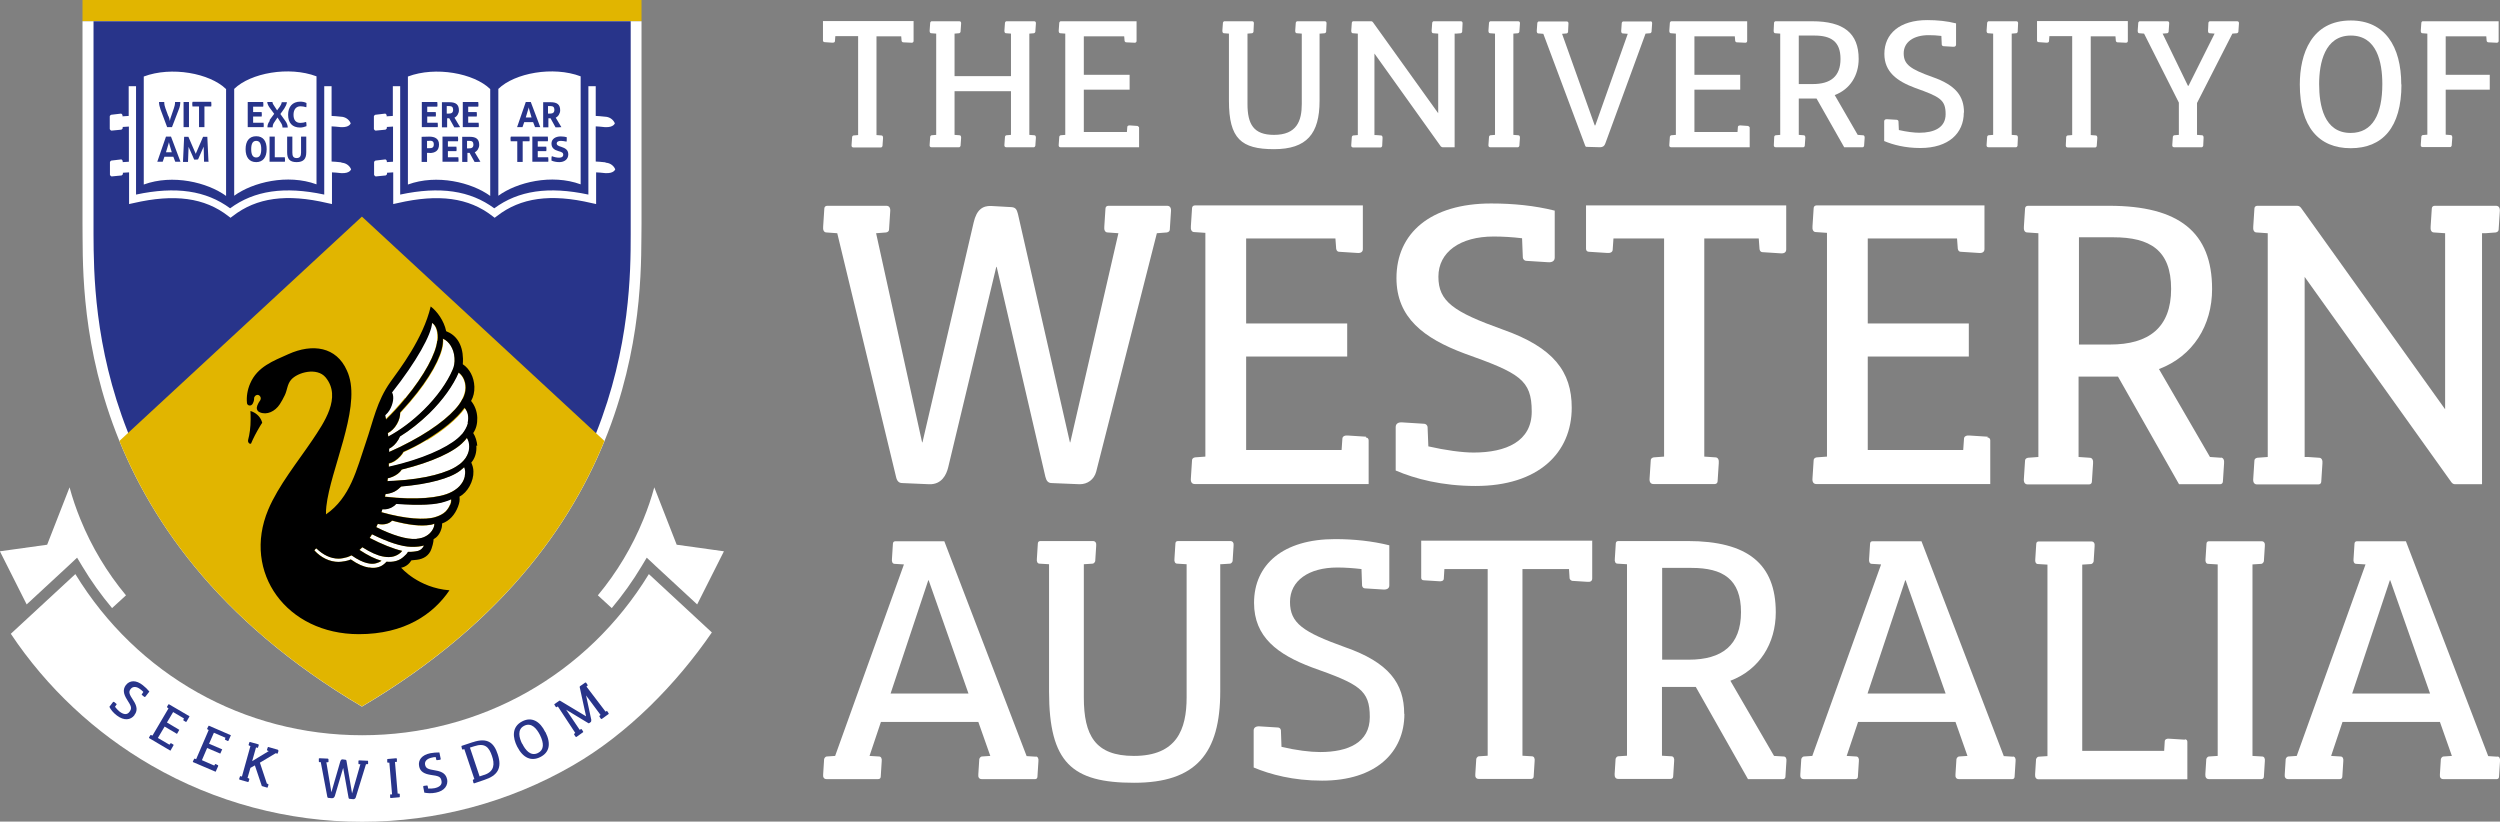 <?xml version="1.0" encoding="UTF-8"?><svg id="Layer_2" xmlns="http://www.w3.org/2000/svg" viewBox="0 0 129.38 42.52"><rect x="0" y="0" width="129.38" height="42.52" fill="#808080" stroke="none"/><g id="Layer_1-2"><path d="M47.28,1.1v1.02c0,.07-.05.1-.13.09l-.42-.02s-.06-.02-.07-.07l-.02-.24h0s-1.28,0-1.28,0v5.11l.26.02c.06,0,.08.06.08.13l-.03.42s-.03.07-.07.07h-1.44c-.07,0-.1-.05-.09-.13l.03-.42s.02-.06.07-.07l.24-.02V1.87h-1.18l-.02.26c0,.06-.06.08-.13.08l-.42-.03s-.07-.02-.07-.07v-1.02h4.69Z" style="fill:#fff;"/><path d="M53.53,7c.06,0,.08.06.08.13l-.03.42s-.03.07-.07.07h-1.44c-.07,0-.1-.05-.09-.13l.03-.42s.02-.06.07-.07l.24-.02v-2.26h-2.92v2.26l.26.02c.06,0,.08.06.08.13l-.03.42s-.03.07-.07.07h-1.44c-.07,0-.1-.05-.09-.13l.03-.42s.02-.06.07-.07l.24-.02V1.74l-.26-.02c-.06,0-.08-.06-.08-.13l.03-.42s.03-.07.07-.07h1.44c.07,0,.1.05.09.13l-.03.42s-.02.06-.07.07l-.24.02v2.2h2.92V1.74l-.26-.02c-.06,0-.08-.06-.08-.13l.03-.42s.03-.07.07-.07h1.44c.07,0,.1.05.09.13l-.03.42s-.02.06-.07.07l-.24.02v5.24l.26.02Z" style="fill:#fff;"/><path d="M58.88,6.53s.07.03.07.07v1.02h-4.07c-.07,0-.1-.05-.09-.13l.03-.42s.02-.06.07-.07l.24-.02V1.74l-.26-.02c-.06,0-.08-.06-.08-.13l.03-.42s.03-.07.07-.07h3.93v1.02c0,.07-.05.1-.13.09l-.42-.02s-.06-.02-.07-.07l-.02-.24h-2.09v1.99h2.37v.77h-2.37v2.19h2.23l.02-.26c0-.06.06-.08.13-.08l.42.03Z" style="fill:#fff;"/><path d="M68.56,1.1c.07,0,.1.05.09.13l-.02.42s-.02.06-.07.07l-.24.02h-.03v3.48c0,1.7-.66,2.5-2.36,2.5s-2.33-.55-2.33-2.5V1.74l-.26-.02c-.06,0-.08-.06-.08-.13l.03-.42s.03-.07.07-.07h1.44c.07,0,.1.05.09.13l-.02.42s-.02.06-.07.07l-.24.02v3.64c0,1.04.31,1.6,1.37,1.6,1.18,0,1.44-.72,1.44-1.6V1.74l-.26-.02c-.06,0-.08-.06-.08-.13l.03-.42s.03-.07.07-.07h1.44Z" style="fill:#fff;"/><path d="M75.6,1.1c.07,0,.1.05.09.13l-.02.42s-.02.06-.07.07l-.24.02h-.08v5.88h-.63s-.07-.02-.09-.05l-3.43-4.8v4.22h.08l.26.02c.06,0,.08.06.08.13l-.02.42s-.03.07-.07.07h-1.44c-.07,0-.1-.05-.09-.13l.03-.42s.02-.06.07-.07l.24-.02V1.74l-.26-.02c-.06,0-.08-.06-.08-.13l.03-.42s.02-.07.07-.07h.93c.05,0,.08.03.1.06l3.37,4.7V1.74l-.26-.02c-.06,0-.08-.06-.08-.13l.03-.42s.03-.07.07-.07h1.44Z" style="fill:#fff;"/><path d="M78.58,7c.06,0,.08.06.08.13l-.03.42s-.03.07-.07.07h-1.44c-.07,0-.1-.05-.09-.13l.03-.42s.02-.06.07-.07l.24-.02V1.74l-.26-.02c-.06,0-.08-.06-.08-.13l.03-.42s.03-.07.07-.07h1.44c.07,0,.1.05.09.13l-.03.42s-.02.06-.07.07l-.24.02v5.24l.26.02Z" style="fill:#fff;"/><path d="M85.41,1.1c.07,0,.1.05.09.13l-.03.42s-.02.06-.07.07l-.24.02-2.08,5.68c-.04.13-.13.2-.27.2l-.71-.02s-.04,0-.06-.05l-2.17-5.8-.26-.02c-.06,0-.08-.06-.08-.13l.03-.42s.03-.07.07-.07h1.45c.07,0,.1.05.09.13l-.02.42s-.02.06-.07.07l-.24.02,1.69,4.74h.03l1.68-4.74-.26-.02c-.06,0-.08-.06-.08-.13l.03-.42s.03-.07.07-.07h1.42Z" style="fill:#fff;"/><path d="M90.48,6.53s.07.03.07.07v1.02h-4.07c-.07,0-.1-.05-.09-.13l.03-.42s.02-.06.07-.07l.24-.02V1.74l-.26-.02c-.06,0-.08-.06-.08-.13l.03-.42s.03-.07.07-.07h3.93v1.02c0,.07-.05.1-.13.09l-.42-.02s-.06-.02-.07-.07l-.02-.24h-2.09v1.99h2.37v.77h-2.37v2.19h2.23l.02-.26c0-.06.06-.08.13-.08l.42.03Z" style="fill:#fff;"/><path d="M96.42,7c.06,0,.08.06.08.13l-.03.42s-.02.07-.07.07h-.96l-1.43-2.52h-.92v1.88l.26.02c.06,0,.08.06.08.13l-.03.42s-.02.07-.07.07h-1.44c-.07,0-.1-.05-.09-.13l.02-.42s.02-.06.07-.07l.24-.02V1.74l-.26-.02c-.06,0-.08-.06-.08-.13l.02-.42s.03-.07.07-.07h1.9c1.64,0,2.41.62,2.41,1.95,0,.85-.44,1.57-1.24,1.87l1.19,2.06.26.02ZM93.82,4.35c.91,0,1.43-.39,1.43-1.3s-.5-1.21-1.35-1.21h-.81v2.51h.73Z" style="fill:#fff;"/><path d="M101.63,5.83c0,1.06-.78,1.83-2.25,1.83-.79,0-1.42-.17-1.87-.36v-1.02c0-.08.06-.12.16-.11l.5.03s.08.02.08.08l.02.45c.39.09.79.14,1.06.14.76,0,1.36-.26,1.36-.96,0-.75-.29-.9-1.58-1.36-.94-.35-1.59-.83-1.59-1.76,0-1.05.8-1.75,2.22-1.75.52,0,1.02.05,1.49.17v1.1c0,.08-.06.12-.16.11l-.5-.03s-.08-.02-.08-.08l-.02-.45c-.23-.03-.45-.04-.66-.04-.78,0-1.29.36-1.29.94s.35.82,1.5,1.23c1.2.42,1.62.99,1.62,1.83Z" style="fill:#fff;"/><path d="M104.35,7c.06,0,.08.06.08.13l-.02.42s-.03.07-.07.07h-1.44c-.07,0-.1-.05-.09-.13l.03-.42s.02-.06.07-.07l.24-.02V1.74l-.26-.02c-.06,0-.08-.06-.08-.13l.03-.42s.03-.07.07-.07h1.44c.07,0,.1.05.09.13l-.02.42s-.02.06-.07.07l-.24.02v5.24l.26.02Z" style="fill:#fff;"/><path d="M110.12,1.1v1.02c0,.07-.05.1-.13.09l-.42-.02s-.06-.02-.07-.07l-.02-.24h0s-1.28,0-1.28,0v5.11l.26.02c.06,0,.08.06.08.13l-.03.42s-.02.07-.07.07h-1.44c-.07,0-.1-.05-.09-.13l.02-.42s.02-.06.07-.07l.24-.02V1.87h-1.18l-.02.26c0,.06-.06.08-.13.08l-.42-.03s-.07-.02-.07-.07v-1.02h4.69Z" style="fill:#fff;"/><path d="M115.78,1.1c.07,0,.1.05.09.13l-.03.42s-.02.06-.07.07l-.24.02-1.83,3.59v1.65l.26.02c.06,0,.08.06.08.13l-.02.42s-.03.07-.07.07h-1.44c-.07,0-.1-.05-.09-.13l.03-.42s.02-.06.07-.07l.24-.02v-1.67l-1.8-3.57-.25-.02c-.06,0-.08-.06-.08-.13l.03-.42s.03-.07.07-.07h1.44c.07,0,.1.05.09.13l-.03.42s-.02.06-.07.07l-.24.02,1.31,2.7h.03l1.35-2.7-.26-.02c-.06,0-.08-.06-.08-.13l.02-.42s.03-.07.07-.07h1.42Z" style="fill:#fff;"/><path d="M124.28,4.37c0,2.23-.98,3.3-2.63,3.3s-2.63-1.11-2.63-3.3c0-1.58.6-3.31,2.64-3.31,1.76,0,2.61,1.34,2.61,3.31ZM120.02,4.35c0,1.1.25,2.53,1.63,2.53,1.14,0,1.64-.97,1.64-2.53,0-1.13-.28-2.51-1.63-2.51s-1.64,1.42-1.64,2.51Z" style="fill:#fff;"/><path d="M129.31,1.1v1.02c0,.07-.05.1-.13.09l-.42-.02s-.06-.02-.07-.07l-.02-.24h-2.1v1.99h2.28v.77h-2.28v2.33l.26.02c.06,0,.08.06.08.13l-.03.42s-.03.07-.07.07h-1.44c-.07,0-.1-.05-.09-.13l.03-.42s.02-.06.07-.07l.24-.02V1.74l-.26-.02c-.06,0-.08-.06-.08-.13l.03-.42s.02-.07.07-.07h3.93Z" style="fill:#fff;"/><path d="M60.4,10.65c.15,0,.22.11.2.3l-.06.93c0,.06-.04.13-.15.15l-.52.04-3.14,12.34c-.11.41-.45.65-.85.65l-1.45-.06c-.2,0-.28-.13-.33-.33l-2.52-10.86h-.02l-2.49,10.38c-.09.37-.33.89-.98.87l-1.39-.06c-.17,0-.28-.09-.33-.33l-3.04-12.6-.56-.04c-.13,0-.19-.13-.17-.3l.06-.93c0-.09.06-.15.15-.15h3.06c.15,0,.22.11.2.3l-.06.93c0,.06-.04.13-.15.15l-.52.04,2.38,10.82h.02l2.65-11.38c.15-.65.46-.87.91-.85l1.06.06c.19.02.26.11.32.35l2.69,11.82h.02l2.49-10.82-.56-.04c-.13,0-.19-.13-.17-.3l.06-.93c0-.09.06-.15.15-.15h3.04Z" style="fill:#fff;"/><path d="M70.68,22.64c.09,0,.15.06.15.15v2.26h-9c-.15,0-.22-.11-.2-.3l.06-.93c0-.06.04-.13.15-.15l.54-.04v-11.58l-.58-.04c-.13,0-.19-.13-.17-.3l.06-.93c0-.09.06-.15.15-.15h8.69v2.26c0,.15-.11.22-.3.2l-.93-.06c-.06,0-.13-.04-.15-.15l-.04-.54h-4.62v4.4h5.23v1.71h-5.23v4.84h4.94l.04-.58c0-.13.13-.19.3-.17l.93.06Z" style="fill:#fff;"/><path d="M81.34,21.1c0,2.34-1.73,4.05-4.97,4.05-1.74,0-3.14-.37-4.14-.8v-2.25c0-.17.13-.26.35-.24l1.11.07c.07,0,.17.04.19.17l.04,1c.87.2,1.75.32,2.34.32,1.69,0,3.01-.58,3.01-2.12,0-1.65-.63-1.99-3.49-3.01-2.08-.78-3.51-1.84-3.51-3.9,0-2.32,1.76-3.86,4.9-3.86,1.15,0,2.25.11,3.29.37v2.43c0,.17-.13.26-.35.24l-1.11-.07c-.07,0-.17-.04-.19-.17l-.04-1c-.5-.06-1-.09-1.47-.09-1.73,0-2.86.8-2.86,2.08s.78,1.82,3.32,2.73c2.65.93,3.58,2.19,3.58,4.05Z" style="fill:#fff;"/><path d="M92.44,10.65v2.26c0,.15-.11.22-.3.2l-.93-.06c-.06,0-.13-.04-.15-.15l-.04-.54v-.02h-2.82v11.29l.58.04c.13,0,.19.13.17.3l-.06.93c0,.09-.06.15-.15.15h-3.17c-.15,0-.22-.11-.2-.3l.06-.93c0-.06.04-.13.15-.15l.54-.04v-11.29h-2.62l-.04.58c0,.13-.13.19-.3.17l-.93-.06c-.09,0-.15-.06-.15-.15v-2.25h10.36Z" style="fill:#fff;"/><path d="M102.85,22.64c.09,0,.15.06.15.15v2.26h-9c-.15,0-.22-.11-.2-.3l.06-.93c0-.06.04-.13.15-.15l.54-.04v-11.58l-.58-.04c-.13,0-.19-.13-.17-.3l.06-.93c0-.09.06-.15.15-.15h8.69v2.26c0,.15-.11.22-.3.2l-.93-.06c-.06,0-.13-.04-.15-.15l-.04-.54h-4.62v4.4h5.23v1.71h-5.23v4.84h4.94l.04-.58c0-.13.13-.19.3-.17l.93.06Z" style="fill:#fff;"/><path d="M114.93,23.68c.13,0,.19.13.17.3l-.06.93c0,.09-.06.15-.15.15h-2.12l-3.16-5.57h-2.04v4.16l.58.04c.13,0,.19.13.17.3l-.06.93c0,.09-.06.15-.15.15h-3.17c-.15,0-.22-.11-.2-.3l.06-.93c0-.06.04-.13.15-.15l.54-.04v-11.58l-.58-.04c-.13,0-.19-.13-.17-.3l.06-.93c0-.09.06-.15.15-.15h4.2c3.62,0,5.33,1.37,5.33,4.31,0,1.88-.98,3.47-2.75,4.14l2.64,4.55.58.04ZM109.2,17.83c2,0,3.16-.87,3.16-2.88s-1.1-2.67-2.99-2.67h-1.78v5.55h1.61Z" style="fill:#fff;"/><path d="M129.17,10.65c.15,0,.22.11.2.3l-.06.93c0,.06-.04.13-.15.15l-.54.04h-.17v12.99h-1.39c-.09,0-.15-.04-.2-.11l-7.59-10.62v9.32h.17l.58.04c.13,0,.19.13.17.3l-.06.93c0,.09-.06.15-.15.15h-3.17c-.15,0-.22-.11-.2-.3l.06-.93c0-.06.04-.13.15-.15l.54-.04v-11.58l-.58-.04c-.13,0-.19-.13-.17-.3l.06-.93c0-.09.06-.15.15-.15h2.06c.11,0,.17.06.22.13l7.44,10.4v-9.11l-.58-.04c-.13,0-.19-.13-.17-.3l.06-.93c0-.09.06-.15.15-.15h3.17Z" style="fill:#fff;"/><path d="M53.6,39.15c.11,0,.16.11.14.25l-.05.79c0,.08-.05.13-.11.13h-2.78c-.13,0-.19-.1-.17-.25l.05-.79s.03-.11.13-.13l.44-.03-.62-1.76h-5.04l-.59,1.76.49.03c.11,0,.16.11.14.25l-.05.79c0,.08-.05.13-.13.13h-2.68c-.13,0-.19-.1-.17-.25l.05-.79s.03-.11.13-.13l.44-.03,3.56-9.91-.48-.03c-.11,0-.16-.11-.14-.25l.05-.79c0-.08.05-.13.13-.13h2.53l4.26,11.12.48.03ZM50.12,35.89l-2.06-5.86h-.02l-1.95,5.86h4.03Z" style="fill:#fff;"/><path d="M63.67,28c.13,0,.19.1.17.25l-.05.79s-.03.11-.13.13l-.46.03h-.05v6.58c0,3.21-1.25,4.73-4.46,4.73s-4.4-1.03-4.4-4.73v-6.58l-.49-.03c-.11,0-.16-.11-.14-.25l.05-.79c0-.08.05-.13.13-.13h2.72c.13,0,.19.1.17.25l-.05.79s-.03.11-.13.13l-.46.03v6.89c0,1.97.59,3.03,2.59,3.03,2.22,0,2.73-1.37,2.73-3.03v-6.89l-.49-.03c-.11,0-.16-.11-.14-.25l.05-.79c0-.08.05-.13.13-.13h2.72Z" style="fill:#fff;"/><path d="M72.68,36.94c0,2-1.48,3.46-4.26,3.46-1.49,0-2.68-.32-3.54-.68v-1.92c0-.14.11-.22.3-.21l.95.06c.06,0,.14.03.16.14l.03.86c.75.18,1.49.27,2,.27,1.45,0,2.57-.49,2.57-1.81,0-1.41-.54-1.7-2.99-2.57-1.78-.67-3-1.57-3-3.34,0-1.99,1.51-3.3,4.19-3.3.98,0,1.92.1,2.81.32v2.08c0,.14-.11.22-.3.21l-.95-.06c-.06,0-.14-.03-.16-.14l-.03-.86c-.43-.05-.86-.08-1.25-.08-1.48,0-2.45.68-2.45,1.78s.67,1.56,2.84,2.34c2.27.79,3.07,1.87,3.07,3.46Z" style="fill:#fff;"/><path d="M82.4,28v1.94c0,.13-.1.19-.25.17l-.79-.05s-.11-.03-.13-.13l-.03-.46v-.02h-2.41v9.66l.49.03c.11,0,.16.11.14.25l-.05.79c0,.08-.05.13-.13.13h-2.72c-.13,0-.19-.1-.17-.25l.05-.79s.03-.11.13-.13l.46-.03v-9.66h-2.24l-.03.49c0,.11-.11.16-.25.14l-.79-.05c-.08,0-.13-.05-.13-.13v-1.92h8.86Z" style="fill:#fff;"/><path d="M92.31,39.15c.11,0,.16.11.14.25l-.05.79c0,.08-.05.13-.13.13h-1.81l-2.7-4.77h-1.75v3.56l.49.03c.11,0,.16.11.14.25l-.05.79c0,.08-.05.13-.13.13h-2.72c-.13,0-.19-.1-.18-.25l.05-.79s.03-.11.13-.13l.46-.03v-9.91l-.49-.03c-.11,0-.16-.11-.14-.25l.05-.79c0-.08.05-.13.13-.13h3.59c3.1,0,4.56,1.18,4.56,3.69,0,1.6-.84,2.97-2.35,3.54l2.26,3.89.49.03ZM87.4,34.14c1.72,0,2.7-.75,2.7-2.46s-.94-2.29-2.56-2.29h-1.52v4.75h1.38Z" style="fill:#fff;"/><path d="M104.17,39.15c.11,0,.16.11.14.25l-.05.79c0,.08-.05.13-.11.13h-2.78c-.13,0-.19-.1-.17-.25l.05-.79s.03-.11.13-.13l.44-.03-.62-1.76h-5.04l-.59,1.76.49.03c.11,0,.16.11.14.25l-.05.79c0,.08-.05.13-.13.13h-2.68c-.13,0-.19-.1-.17-.25l.05-.79s.03-.11.13-.13l.44-.03,3.56-9.91-.48-.03c-.11,0-.16-.11-.14-.25l.05-.79c0-.08.05-.13.13-.13h2.53l4.26,11.12.48.03ZM100.69,35.89l-2.07-5.86h-.02l-1.95,5.86h4.04Z" style="fill:#fff;"/><path d="M113.07,38.26c.08,0,.13.05.13.13v1.94h-7.7c-.13,0-.19-.1-.18-.25l.05-.79s.03-.11.13-.13l.46-.03v-9.91l-.49-.03c-.11,0-.16-.11-.14-.25l.05-.79c0-.08.05-.13.13-.13h2.72c.13,0,.19.1.17.25l-.05.79s-.03.11-.13.13l-.46.03v9.64h4.24l.03-.49c0-.11.11-.16.25-.14l.79.05Z" style="fill:#fff;"/><path d="M117.07,39.15c.11,0,.16.11.14.25l-.05.79c0,.08-.05.13-.13.13h-2.72c-.13,0-.19-.1-.18-.25l.05-.79s.03-.11.13-.13l.46-.03v-9.91l-.49-.03c-.11,0-.16-.11-.14-.25l.05-.79c0-.08.05-.13.13-.13h2.72c.13,0,.19.1.17.25l-.05.79s-.03.11-.13.13l-.46.03v9.91l.49.03Z" style="fill:#fff;"/><path d="M129.24,39.15c.11,0,.16.11.14.25l-.05.79c0,.08-.05.13-.11.13h-2.78c-.13,0-.19-.1-.17-.25l.05-.79s.03-.11.13-.13l.44-.03-.62-1.76h-5.04l-.59,1.76.49.03c.11,0,.16.11.14.25l-.05.79c0,.08-.05.13-.13.13h-2.68c-.13,0-.19-.1-.17-.25l.05-.79s.03-.11.13-.13l.44-.03,3.56-9.91-.48-.03c-.11,0-.16-.11-.14-.25l.05-.79c0-.08.05-.13.13-.13h2.53l4.26,11.12.48.03ZM125.76,35.89l-2.06-5.86h-.02l-1.95,5.86h4.03Z" style="fill:#fff;"/><path d="M33.58,29.71c-3.19,5.22-8.73,8.34-14.84,8.34s-11.65-3.12-14.84-8.34l-3.34,3.09c1.86,2.79,4.36,5.13,7.27,6.81,3.3,1.91,7.08,2.92,10.91,2.92s7.61-1.01,10.91-2.92c2.83-1.63,5.35-4.2,7.19-6.88l-3.26-3.02Z" style="fill:#fff;"/><rect x="4.27" width="28.93" height="1.1" style="fill:#e1b500;"/><path d="M33.2,11.58c-.06,3.23.7,16.03-14.47,24.99C3.57,27.61,4.32,14.81,4.27,11.58V1.1h28.93v10.48Z" style="fill:#fff;"/><path d="M18.74,35.91C4.9,27.58,4.86,15.97,4.84,12.14c0-.21,0-.4,0-.57V1.1h27.8v10.48c0,.16,0,.35,0,.56,0,1.9-.02,5.85-1.8,10.3-2.15,5.4-6.22,9.93-12.1,13.47Z" style="fill:#28348a;"/><path d="M6.18,22.82c1.84,4.51,5.45,9.55,12.55,13.74,7.11-4.2,10.72-9.24,12.55-13.74l-12.55-11.61-12.55,11.61Z" style="fill:#e1b500;"/><path d="M16.38,3.96v5.58c-1.5-.55-3.3-.11-4.26.59v-5.53c.84-.82,2.83-1.19,4.26-.65Z" style="fill:#fff; fill-rule:evenodd;"/><path d="M7.44,3.97v5.58c1.5-.55,3.3-.11,4.26.59v-5.53c-.84-.82-2.83-1.19-4.26-.65Z" style="fill:#fff; fill-rule:evenodd;"/><path d="M17.66,8.4h-.01c-.21-.02-.38-.04-.49-.04v-1.82c.11,0,.27.02.48.04h.02c.43.02.49-.2.49-.2-.1-.23-.31-.33-.49-.34h-.01c-.21-.02-.38-.04-.49-.04v-1.54h-.38v5.61c-2.06-.44-3.62-.21-4.87.71-1.25-.92-2.81-1.15-4.87-.71v-5.61h-.38v1.54c-.08,0-.18.01-.32.02v-.06s-.03-.08-.08-.08l-.51.06s-.07.04-.07.08v.66s.04.08.09.08l.51-.05s.07-.04.07-.08v-.06c.13-.01.24-.02.32-.02v1.82c-.08,0-.18.01-.32.02v-.06s-.03-.08-.08-.08l-.51.06s-.07.04-.07.08v.66s.04.08.09.08l.51-.05s.07-.04.07-.08v-.06c.13-.01.24-.02.32-.02v1.64l.23-.05c2.12-.49,3.68-.28,4.9.67l.12.09.12-.09c1.22-.95,2.78-1.17,4.9-.67l.23.05v-1.64c.11,0,.27.02.48.04h.02c.43.02.49-.2.49-.2-.1-.23-.31-.33-.49-.34Z" style="fill:#fff;"/><path d="M6.96,37.01c-.2.26-.54.3-.91.02-.2-.15-.32-.31-.39-.45l.19-.25s.04-.02.06,0l.12.1s.02.02,0,.03l-.08.12c.08.1.17.19.23.24.19.15.39.2.52.02.14-.19.1-.28-.13-.64-.17-.27-.23-.51-.06-.74.2-.26.53-.28.88,0,.13.1.24.21.34.33l-.21.27s-.04.02-.06,0l-.12-.1s-.02-.02,0-.03l.08-.12c-.05-.05-.1-.1-.16-.14-.19-.15-.39-.16-.5-.01-.12.15-.07.27.14.59.22.33.21.56.05.76Z" style="fill:#28348a;"/><path d="M8.98,38.54s.01.02,0,.03l-.16.28-1.1-.65s-.02-.03,0-.05l.07-.11s.01-.01.03,0l.07.03.83-1.41-.07-.05s-.01-.03,0-.05l.07-.11s.02-.01.03,0l1.06.62-.16.28s-.03.02-.05,0l-.11-.07s-.01-.01,0-.03l.03-.07-.56-.33-.32.54.64.38-.12.21-.64-.38-.35.59.6.35.05-.07s.03-.01.05,0l.11.07Z" style="fill:#28348a;"/><path d="M11.28,39.62s.02.02.01.03l-.13.29-1.17-.5s-.02-.03,0-.05l.06-.12s.01-.01.03-.01l.07.03.65-1.51-.07-.04s-.02-.03,0-.05l.06-.12s.02-.02.03-.01l1.13.49-.13.29s-.03.02-.05,0l-.12-.06s-.01-.01-.01-.03l.03-.07-.6-.26-.25.57.68.29-.1.22-.68-.29-.27.63.64.28.04-.07s.03-.02.05,0l.12.06Z" style="fill:#28348a;"/><path d="M14.39,38.82s.03.02.02.05l-.04.12s0,.02-.03.01l-.07-.02-.82.49.36,1.08.07.03s.02.02.01.05l-.04.12s-.01.02-.03.01l-.27-.08-.36-1.07-.23.13-.15.52.08.03s.02.02.01.05l-.04.12s-.01.02-.03.01l-.43-.12s-.03-.02-.02-.05l.04-.12s.01-.02.03-.01l.07.02.44-1.58-.08-.03s-.02-.02-.01-.05l.04-.12s.01-.02.03-.01l.43.12s.03.02.02.05l-.04.12s-.01.02-.03.01l-.07-.02-.2.71.86-.52-.08-.03s-.02-.02-.01-.05l.04-.12s.01-.02.03-.01l.49.14Z" style="fill:#28348a;"/><path d="M19.02,39.36s.03.02.03.04v.13s-.02.02-.04.02h-.07s-.53,1.72-.53,1.72c-.02.06-.07.09-.13.09l-.2-.02s-.04-.02-.04-.05l-.28-1.55h0s-.43,1.45-.43,1.45c-.02.05-.05.12-.15.12l-.2-.02s-.04-.02-.04-.05l-.34-1.8h-.08s-.03-.03-.02-.05v-.13s.02-.02.04-.02l.43.02s.03.02.03.04v.13s-.02.02-.04.02h-.07s.26,1.55.26,1.55h0l.46-1.59c.03-.09.07-.12.13-.11l.15.02s.04.02.04.05l.29,1.69h0l.43-1.51h-.08s-.03-.03-.02-.05v-.13s.02-.02.04-.02l.43.02Z" style="fill:#28348a;"/><path d="M20.66,41.07s.03.02.03.04v.13s0,.02-.02.02l-.45.04s-.03-.01-.03-.04v-.13s0-.02.02-.02h.08s-.14-1.64-.14-1.64h-.08s-.03-.01-.03-.04v-.13s0-.02.02-.02l.45-.04s.03.01.03.04v.13s0,.02-.02.02h-.08s.14,1.64.14,1.64h.08Z" style="fill:#28348a;"/><path d="M23.14,40.32c.06.32-.13.61-.58.7-.24.05-.45.03-.6,0l-.06-.31s.01-.04.04-.04l.16-.02s.02,0,.03.02l.03.14c.13,0,.25,0,.33-.02.23-.05.4-.16.36-.37-.04-.23-.14-.26-.57-.32-.31-.05-.54-.16-.59-.45-.06-.32.14-.58.58-.67.16-.03.31-.04.47-.04l.07.34s-.01.04-.04.04l-.16.02s-.02,0-.03-.02l-.03-.14c-.07,0-.14.01-.21.03-.24.05-.38.19-.34.37.04.19.16.23.53.29.39.06.56.21.61.47Z" style="fill:#28348a;"/><path d="M24.47,38.41c.77-.26,1.1.04,1.29.63.24.72-.02,1.1-.69,1.32l-.53.18s-.03,0-.04-.03l-.03-.13s0-.02.01-.03l.07-.03-.52-1.55-.08.02s-.03,0-.04-.03l-.03-.13s0-.02.01-.03l.57-.19ZM25.07,40.1c.53-.18.53-.58.39-.98-.15-.44-.35-.69-.92-.5l-.22.07.5,1.49.24-.08Z" style="fill:#28348a;"/><path d="M28.23,37.89c.31.62.19,1.06-.27,1.29-.46.23-.89.06-1.2-.55-.22-.44-.3-1.01.27-1.3.49-.25.92,0,1.19.56ZM27.03,38.49c.15.31.42.67.81.48.32-.16.32-.5.1-.94-.16-.31-.43-.66-.81-.47-.38.19-.26.63-.11.93Z" style="fill:#28348a;"/><path d="M31.39,36.79s.03,0,.04.02l.07.11s0,.02,0,.03l-.36.26s-.03,0-.05-.02l-.07-.11s0-.02,0-.03l.06-.05-.75-1.01.27,1.26s0,.09-.02.11c-.02.02-.06.04-.08.06-.03.01-.04.02-.06,0l-1.14-.69.7,1.04.07-.04s.03,0,.04.02l.07.11s0,.02,0,.03l-.35.25s-.03,0-.05-.02l-.07-.11s0-.02,0-.03l.06-.05-.9-1.37-.07.04s-.03,0-.04-.02l-.07-.11s0-.02,0-.03l.26-.18s.02,0,.03,0l1.35.81-.33-1.51s0-.04.02-.05l.27-.19s.03,0,.05.02l.07.11s0,.02,0,.03l-.06.05.99,1.3.07-.04Z" style="fill:#28348a;"/><path d="M1.38,31.28l2.13-1.97.48-.45.27.45c.46.77.98,1.49,1.54,2.16l.72-.66c-.98-1.18-1.78-2.51-2.36-3.94-.22-.54-.41-1.09-.56-1.65l-1.16,2.97-2.44.34s0,.02.01.03l1.37,2.72Z" style="fill:#fff;"/><path d="M30.05,3.96v5.58c-1.5-.55-3.3-.11-4.26.59v-5.53c.84-.82,2.83-1.19,4.26-.65Z" style="fill:#fff; fill-rule:evenodd;"/><path d="M21.11,3.97v5.58c1.5-.55,3.3-.11,4.26.59v-5.53c-.84-.82-2.83-1.19-4.26-.65Z" style="fill:#fff; fill-rule:evenodd;"/><path d="M31.33,8.4h-.01c-.21-.02-.38-.04-.49-.04v-1.82c.11,0,.27.02.48.04h.02c.43.02.49-.2.49-.2-.1-.23-.31-.33-.49-.34h-.01c-.21-.02-.38-.04-.49-.04v-1.54h-.38v5.61c-2.06-.44-3.62-.21-4.87.71-1.25-.92-2.81-1.15-4.87-.71v-5.61h-.38v1.54c-.08,0-.18.01-.32.02v-.06s-.03-.08-.08-.08l-.51.06s-.07.04-.07.08v.66s.04.08.09.08l.51-.05s.07-.04.07-.08v-.06c.13-.01.24-.02.32-.02v1.82c-.08,0-.18.01-.32.02v-.06s-.03-.08-.08-.08l-.51.06s-.07.04-.07.08v.66s.04.08.09.08l.51-.05s.07-.04.07-.08v-.06c.13-.01.24-.02.32-.02v1.64l.23-.05c2.12-.49,3.68-.28,4.9.67l.12.09.12-.09c1.22-.95,2.78-1.17,4.9-.67l.23.05v-1.64c.11,0,.27.02.48.04h.02c.43.02.49-.2.49-.2-.1-.23-.31-.33-.49-.34Z" style="fill:#fff;"/><path d="M36.08,31.28l-2.13-1.97-.48-.45-.27.45c-.46.77-.98,1.49-1.54,2.16l-.72-.66c.98-1.18,1.78-2.51,2.36-3.94.22-.54.41-1.09.56-1.65l1.16,2.97,2.44.34s0,.02-.01.03l-1.37,2.72Z" style="fill:#fff;"/><path d="M19.47,27.28c.85.43,1.59.64,2.03.61.01,0,.05,0,.06,0,.15-.01.35-.05.49-.14.13-.08.22-.16.3-.27.09-.13.13-.24.13-.37-.06.02-.11.04-.16.05-.01,0-.05,0-.06.01-.5.08-1.12.01-1.97-.22-.14.16-.43.24-.74.17-.03.06-.05.11-.08.17Z" style="fill:#fff;"/><path d="M20.69,22.59c-.02.05-.05.11-.08.16-.13.22-.3.39-.48.47,0,.06,0,.11,0,.17.37-.16.74-.34,1.11-.54,1.38-.74,2.35-1.56,2.65-2.14,0-.01.03-.05.03-.06.08-.16.16-.38.16-.58,0-.34-.14-.63-.36-.79-.28.66-.81,1.41-1.52,2.11-.48.48-1,.88-1.52,1.2Z" style="fill:#fff;"/><path d="M20.5,26.07c-.12.13-.33.25-.58.28-.05,0-.09,0-.14,0-.01.05-.03.1-.05.15,1.24.35,2.27.42,2.8.25.01,0,.05-.01.06-.02.15-.05.34-.14.47-.27.11-.12.18-.22.23-.36.06-.15.04-.28.04-.28-.05.04-.31.12-.31.12-.49.18-1.31.21-2.53.12Z" style="fill:#fff;"/><path d="M24,22.86c-.46.5-1.64,1.06-3.2,1.44-.1.16-.29.31-.52.39-.07.03-.14.04-.2.06,0,.05-.01.1-.02.15.12,0,.25,0,.37-.02,1.56-.09,2.79-.42,3.31-.82.01,0,.04-.03.06-.04.14-.11.3-.28.39-.46.08-.16.11-.3.11-.46,0-.18-.03-.31-.12-.45-.04.06-.08.11-.12.15-.01.01-.04.04-.05.05Z" style="fill:#fff;"/><path d="M21.29,28.3c-.49-.01-1.2-.23-2.03-.65-.04.06-.08.13-.12.19.64.33,1.21.56,1.68.67-.02.03-.05.05-.07.08-.1.09-.2.15-.35.2-.16.05-.36.05-.51.02-.01,0-.05,0-.06-.01-.28-.05-.65-.21-1.07-.48-.05.05-.1.1-.15.14.44.29.83.48,1.14.56-.08.06-.16.1-.28.13-.14.04-.3.02-.42,0-.01,0-.04,0-.05-.01-.21-.05-.49-.18-.8-.4-.07.04-.14.07-.21.09-.13.04-.32.08-.46.08-.41,0-.8-.19-1.15-.53-.01-.01-.12.09-.1.11.35.38.8.59,1.25.59.15,0,.5-.05.63-.13.37.26.67.38.92.42.01,0,.04,0,.05,0,.14.02.32.02.46-.02.13-.04.23-.1.32-.18.04-.03.07-.07.1-.1.16.02.34.01.5-.04.16-.05.28-.12.39-.22.09-.08.18-.16.22-.25.24,0,.43-.03.43-.03.09-.01.2-.05.28-.12.06-.06.1-.11.13-.18-.19.06-.4.08-.57.07-.02,0-.07,0-.09,0Z" style="fill:#fff;"/><path d="M22.08,22.78c-.39.24-.8.45-1.19.62-.04.08-.1.16-.17.23-.18.2-.39.32-.59.37,0,.06,0,.11,0,.17.23-.05.46-.11.69-.17,1.51-.41,2.64-.99,3.07-1.49.01-.01.04-.04.05-.05.12-.14.24-.33.28-.53.08-.33.02-.59-.16-.79-.43.58-1.12,1.14-1.97,1.66Z" style="fill:#fff;"/><path d="M23.88,24.3s-.05.04-.06.05c-.5.39-1.61.7-3.05.82h0c-.1.09-.22.2-.36.27-.15.07-.3.11-.45.12-.01.06-.02.09-.03.14,0,0,.02,0,.03,0,1.55.18,2.82.07,3.4-.24.01,0,.05-.02.06-.03.16-.08.35-.22.46-.39.1-.15.16-.28.19-.43.03-.18.02-.3-.03-.45-.05.05-.1.09-.15.13Z" style="fill:#fff;"/><path d="M20.72,21.35c0,.18-.06.4-.17.6-.13.22-.3.38-.47.47,0,.06.01.12.02.18.62-.34,1.26-.81,1.84-1.38.7-.69,1.21-1.42,1.49-2.07.08-.18.11-.39.1-.62-.03-.47-.28-.86-.59-.99,0,.09,0,.18-.01.28-.07.65-.67,1.78-1.69,2.97-.17.2-.34.39-.51.57Z" style="fill:#fff;"/><path d="M20.97,20.61c1-1.2,1.59-2.33,1.65-2.99.05-.41-.05-.79-.29-.93-.02.58-.81,2.01-2.07,3.6.12.22.06.59-.13.92-.06.11-.1.15-.22.26.01.07.03.15.04.22.34-.33.68-.7,1-1.09Z" style="fill:#fff;"/><path d="M13.05,21.3s-.06-.02-.09-.03c.01.14.01.29.01.45,0,.39-.05.75-.13,1.05-.02.08.02.16.08.19.02,0,.05.01.07,0h0c.12-.29.28-.59.47-.91.04-.06.07-.12.11-.17-.06-.25-.25-.47-.52-.58Z"/><path d="M24.7,23.07c-.02-.24-.09-.47-.21-.66.15-.21.22-.49.21-.79-.01-.33-.13-.64-.32-.87.12-.21.18-.46.17-.74-.02-.5-.25-.93-.6-1.16.01-.1.01-.19.01-.29-.02-.75-.35-1.22-.87-1.42-.11-.54-.47-1.03-.8-1.28-.39,1.67-1.63,3.27-2.08,3.9-.72,1.02-.88,1.99-1.28,3.15-.47,1.38-.8,2.84-2.06,3.71,0-.14,0-.28.02-.42.21-1.88,1.72-4.93,1.18-6.71-.03-.11-.07-.21-.12-.32-.54-1.22-1.77-1.41-3.03-.84-.78.35-1.6.65-1.97,1.51-.15.34-.2.7-.17,1,0,.07.04.12.1.14.08.03.17-.02.21-.11.03-.06.06-.14.06-.24,0,0,0,0,0-.01,0-.02,0-.04.01-.06.04-.1.14-.15.23-.11.09.04.13.15.09.24,0,.02-.02.03-.03.05-.02.03-.05.07-.07.11-.05.09-.08.17-.09.24-.01.1.04.2.14.24,0,0,.02,0,.02.01.36.15.78-.04,1.03-.42.09-.14.18-.3.26-.47.13-.27.12-.55.32-.79.34-.4,1.35-.66,1.79-.13.85,1.03-.1,2.37-.68,3.24-.74,1.1-1.77,2.37-2.29,3.61-1.36,3.25.96,6.44,4.69,6.44,2.37,0,3.85-1.03,4.69-2.27-1.62-.13-2.5-1.17-2.5-1.17,0,0,.32-.03.53-.38,0,0,.15-.02.29-.03.33-.04.63-.21.75-.57.11-.31.11-.5.11-.5,0,0,.22-.09.35-.39.07-.17.09-.25.09-.42.38-.13.66-.45.82-.86.08-.22.1-.32.08-.53.42-.21.74-.81.72-1.3,0-.17-.05-.32-.11-.46.19-.22.29-.53.26-.88ZM24.06,24.62c-.03.15-.08.29-.19.43-.11.16-.3.3-.46.39-.01,0-.05.02-.06.03-.58.31-1.85.42-3.4.24-.01,0-.02,0-.03,0,.01-.06.02-.09.03-.14.14-.01.3-.05.45-.12.14-.07.26-.17.36-.27h0c1.44-.12,2.55-.43,3.05-.82.01,0,.05-.04.06-.05.05-.04.1-.08.15-.13.06.15.07.27.03.45ZM23.3,26.11c-.05.13-.12.24-.23.36-.13.13-.32.22-.47.27-.01,0-.05.01-.06.02-.53.17-1.56.1-2.8-.25.02-.05.03-.1.05-.15.05,0,.09,0,.14,0,.25-.02.46-.14.58-.28,1.21.09,2.04.05,2.53-.12,0,0,.26-.08.31-.12,0,0,.02.13-.04.28ZM21.54,28.53s-.19.04-.43.03c-.04.09-.13.17-.22.25-.11.1-.22.17-.39.22-.16.05-.34.05-.5.04-.03.03-.06.07-.1.1-.09.08-.18.14-.32.18-.15.05-.33.05-.46.02-.01,0-.04,0-.05,0-.25-.04-.55-.16-.92-.42-.13.08-.48.13-.63.13-.45,0-.9-.21-1.25-.59-.01-.01.09-.12.1-.11.35.34.74.53,1.15.53.14,0,.33-.04.46-.08.07-.03.14-.06.21-.09.31.22.59.35.8.4.01,0,.04,0,.05.01.12.03.29.04.42,0,.11-.03.2-.07.28-.13-.31-.08-.7-.27-1.14-.56.05-.04.1-.09.15-.14.42.27.79.43,1.07.48.01,0,.04,0,.06.01.15.03.35.03.51-.02.15-.05.25-.11.35-.2.03-.03.05-.05.07-.08-.47-.11-1.04-.34-1.68-.67.04-.06.08-.12.12-.19.83.41,1.53.64,2.03.65.02,0,.07,0,.09,0,.17,0,.38-.02.57-.07-.03.07-.07.12-.13.18-.09.08-.19.11-.28.12ZM21.56,27.89s-.05,0-.06,0c-.44.03-1.18-.18-2.03-.61.03-.06.05-.11.08-.17.31.07.6-.01.74-.17.86.23,1.48.3,1.97.22.01,0,.05,0,.06-.01.05-.01.11-.03.16-.05,0,.14-.05.25-.13.37-.08.11-.16.19-.3.27-.15.09-.34.13-.49.14ZM22.63,17.63c-.06.65-.65,1.78-1.65,2.99-.32.39-.66.76-1,1.09-.01-.07-.03-.15-.04-.22.11-.11.15-.15.22-.26.19-.33.25-.7.13-.92,1.26-1.59,2.05-3.02,2.07-3.6.23.13.34.51.29.93ZM22.93,17.53c.31.13.56.52.59.99.02.23-.02.45-.1.62-.28.65-.79,1.38-1.49,2.07-.59.58-1.22,1.05-1.84,1.38,0-.06-.01-.12-.02-.18.18-.09.35-.25.47-.47.12-.2.17-.41.17-.6.17-.18.34-.38.51-.57,1.02-1.19,1.62-2.31,1.69-2.97.01-.1.02-.19.01-.28ZM24.21,21.91c-.05.19-.17.39-.28.53,0,.01-.04.04-.05.05-.43.5-1.56,1.08-3.07,1.49-.23.06-.46.12-.69.17,0-.06,0-.11,0-.17.2-.04.41-.17.59-.37.07-.07.12-.15.17-.23.4-.17.8-.38,1.19-.62.85-.52,1.55-1.08,1.97-1.66.17.2.23.46.16.79ZM23.93,20.65s-.03.05-.03.06c-.3.58-1.27,1.41-2.65,2.14-.37.2-.74.38-1.11.54,0-.06,0-.11,0-.17.18-.09.35-.25.48-.47.03-.05.05-.1.08-.16.52-.32,1.03-.73,1.52-1.2.71-.7,1.24-1.45,1.52-2.11.22.16.36.45.36.79,0,.2-.07.42-.16.58ZM23.79,24.02s-.04.03-.06.04c-.52.4-1.75.74-3.31.82-.12,0-.25.01-.37.02,0-.05.01-.1.02-.15.07-.01.13-.03.2-.06.24-.09.42-.23.52-.39,1.56-.38,2.74-.93,3.2-1.44.01-.01.04-.04.05-.05.04-.04.08-.1.12-.15.08.14.12.27.12.45,0,.16-.03.3-.11.46-.08.18-.25.35-.39.46Z"/><path d="M22.64,6.58h-.81v-1.3h.8s.01.06.01.12c0,.04,0,.08-.01.12h-.52v.28h.44s.01.06.01.11c0,.04,0,.08-.01.12h-.44v.32h.54s.01.06.01.12c0,.04,0,.08-.01.12Z" style="fill:#28348a;"/><path d="M23.81,6.58c-.05,0-.1.01-.16.01-.05,0-.11,0-.14,0l-.26-.47h-.11v.47s-.09,0-.14,0c-.05,0-.09,0-.13,0v-1.3c.09,0,.27,0,.39,0,.33,0,.49.12.49.42,0,.16-.1.32-.23.38l.31.52ZM23.25,5.49s-.09,0-.13,0v.39h.1c.16,0,.23-.06.23-.2s-.07-.19-.2-.19Z" style="fill:#28348a;"/><path d="M24.76,6.58h-.81v-1.3h.8s.01.06.01.12c0,.04,0,.08-.01.12h-.52v.28h.44s.01.06.01.11c0,.04,0,.08-.01.12h-.44v.32h.54s.01.06.01.12c0,.04,0,.08-.01.12Z" style="fill:#28348a;"/><path d="M22.23,7.91h-.13v.47s-.08,0-.14,0c-.05,0-.1,0-.14,0v-1.3c.11,0,.28-.01.39-.01.29,0,.51.1.51.41s-.19.44-.49.44ZM22.23,7.29s-.09,0-.13,0v.38h.12c.15,0,.23-.04.23-.2,0-.14-.07-.19-.22-.19Z" style="fill:#28348a;"/><path d="M23.71,8.37h-.81v-1.3h.8s.01.06.01.12c0,.04,0,.08-.01.12h-.52v.28h.44s.01.06.01.11c0,.04,0,.08-.01.12h-.44v.32h.54s.01.06.01.12c0,.04,0,.08-.01.12Z" style="fill:#28348a;"/><path d="M24.86,8.37s-.1.01-.16.01c-.05,0-.11,0-.14,0l-.26-.47h-.11v.47s-.09,0-.14,0c-.05,0-.09,0-.13,0v-1.3c.09,0,.27,0,.39,0,.33,0,.49.12.49.42,0,.16-.1.32-.23.38l.31.52ZM24.3,7.29s-.09,0-.13,0v.39h.1c.16,0,.23-.06.23-.2s-.07-.19-.2-.19Z" style="fill:#28348a;"/><path d="M27.97,6.58s-.08,0-.15,0c-.05,0-.11,0-.13,0l-.1-.26h-.46l-.09.26s-.09,0-.14,0-.11,0-.14,0l.45-1.3s.09,0,.13,0c.05,0,.11,0,.13,0l.49,1.3ZM27.51,6.08l-.11-.37s-.03-.1-.04-.16h0c0,.06-.03.11-.04.16l-.11.37h.3Z" style="fill:#28348a;"/><path d="M29.05,6.58c-.05,0-.1.01-.16.01-.05,0-.11,0-.14,0l-.26-.47h-.11v.47s-.09,0-.14,0c-.05,0-.09,0-.13,0v-1.3c.09,0,.27,0,.39,0,.33,0,.49.12.49.42,0,.16-.1.32-.23.38l.31.52ZM28.49,5.49s-.09,0-.13,0v.39h.1c.16,0,.23-.06.23-.2s-.07-.19-.2-.19Z" style="fill:#28348a;"/><path d="M27.39,7.31h-.34v1.07s-.09,0-.14,0-.1,0-.14,0v-1.07h-.34s-.01-.08-.01-.12,0-.09.02-.12h.96s.01.08.01.12,0,.09-.01.12Z" style="fill:#28348a;"/><path d="M28.36,8.37h-.81v-1.3h.8s.01.06.01.12c0,.04,0,.08-.01.12h-.52v.28h.44s.01.06.01.11c0,.04,0,.08-.01.12h-.44v.32h.54s.01.06.01.12c0,.04,0,.08-.01.12Z" style="fill:#28348a;"/><path d="M28.94,8.39c-.14,0-.29-.03-.4-.08,0-.03,0-.06,0-.09,0-.05,0-.09.02-.14.11.05.26.08.38.08.14,0,.21-.06.21-.15,0-.1-.06-.14-.25-.19-.21-.06-.36-.16-.36-.39,0-.24.21-.37.48-.37.13,0,.24.02.31.04,0,.02,0,.06,0,.11,0,.04,0,.09-.01.12-.1-.02-.21-.04-.29-.04-.14,0-.22.05-.22.13,0,.09.07.13.24.18.21.07.36.16.36.39,0,.25-.2.4-.46.4Z" style="fill:#28348a;"/><path d="M8.72,6.01c.03.08.06.17.07.25h0c.01-.08.04-.17.07-.25l.14-.41c.04-.11.06-.21.06-.32.04,0,.09,0,.14,0,.04,0,.1,0,.13,0,0,.13-.02.25-.08.39l-.35.91s-.08,0-.12,0c-.05,0-.09,0-.13,0l-.34-.91c-.05-.14-.08-.26-.08-.39.03,0,.08,0,.14,0,.04,0,.1,0,.13,0,0,.12.02.21.06.32l.15.41Z" style="fill:#28348a;"/><path d="M9.78,6.58s-.08,0-.14,0c-.05,0-.1,0-.14,0v-1.3s.09,0,.14,0c.05,0,.1,0,.14,0v1.3Z" style="fill:#28348a;"/><path d="M10.92,5.51h-.34v1.07s-.09,0-.14,0-.1,0-.14,0v-1.07h-.34s-.01-.08-.01-.12,0-.09.02-.12h.96s.01.08.01.12,0,.09-.01.12Z" style="fill:#28348a;"/><path d="M9.35,8.37s-.08,0-.15,0c-.05,0-.11,0-.13,0l-.1-.26h-.46l-.09.26s-.09,0-.14,0-.11,0-.14,0l.45-1.3s.09,0,.13,0c.05,0,.11,0,.13,0l.49,1.3ZM8.89,7.88l-.11-.37s-.03-.1-.04-.16h0c0,.06-.03.11-.04.16l-.11.37h.3Z" style="fill:#28348a;"/><path d="M10.82,8.37s-.08,0-.13,0c-.06,0-.11,0-.13,0l-.02-.78-.29.66s-.07.01-.1.01c-.03,0-.08,0-.1,0l-.29-.66-.03.78s-.08,0-.14,0c-.03,0-.08,0-.12,0l.06-1.3s.07,0,.11,0c.05,0,.09,0,.11,0l.38.88.38-.88s.08,0,.11,0c.04,0,.08,0,.11,0l.06,1.3Z" style="fill:#28348a;"/><path d="M13.63,6.58h-.81v-1.3h.8s.01.06.01.12c0,.04,0,.08-.01.12h-.52v.28h.44s.01.06.01.11c0,.04,0,.08-.01.12h-.44v.32h.54s.01.06.01.12c0,.04,0,.08-.01.12Z" style="fill:#28348a;"/><path d="M13.94,6.23l.25-.34-.23-.31c-.07-.1-.12-.19-.13-.3.03,0,.09,0,.13,0,.05,0,.1,0,.14,0,0,.08.06.15.11.23l.13.2.14-.19c.05-.07.09-.15.1-.23.03,0,.09,0,.14,0,.04,0,.1,0,.13,0-.02.12-.07.22-.14.33l-.2.28.25.35c.09.12.13.24.13.35-.03,0-.09,0-.14,0-.04,0-.1,0-.13,0,0-.08-.03-.17-.08-.24l-.18-.28-.18.27c-.05.07-.07.16-.07.24-.03,0-.1,0-.14,0-.05,0-.1,0-.13,0,0-.12.03-.22.13-.35Z" style="fill:#28348a;"/><path d="M15.85,5.55c-.09-.03-.21-.05-.3-.05-.22,0-.36.16-.36.44,0,.26.11.42.36.42.09,0,.2-.02.29-.05.01.03.02.09.02.13,0,.03,0,.07,0,.09-.1.04-.22.07-.33.07-.41,0-.62-.25-.62-.66s.22-.68.63-.68c.1,0,.23.02.32.07,0,.02,0,.06,0,.09,0,.06,0,.12-.01.14Z" style="fill:#28348a;"/><path d="M13.26,8.39c-.36,0-.55-.25-.55-.67s.19-.67.55-.67.54.25.54.67-.19.67-.54.67ZM13.26,7.29c-.17,0-.26.13-.26.43s.09.43.26.43.26-.13.26-.43-.09-.43-.26-.43Z" style="fill:#28348a;"/><path d="M14.75,8.37h-.8v-1.3s.09,0,.13,0c.05,0,.11,0,.14,0v1.07h.52s.01.06.01.12c0,.04,0,.08-.01.12Z" style="fill:#28348a;"/><path d="M15.85,7.88c0,.33-.13.51-.5.51s-.49-.18-.49-.51v-.81s.09,0,.13,0c.05,0,.1,0,.14,0v.83c0,.18.05.28.22.28s.23-.1.23-.28v-.83s.09,0,.14,0,.1,0,.13,0v.81Z" style="fill:#28348a;"/></g></svg>